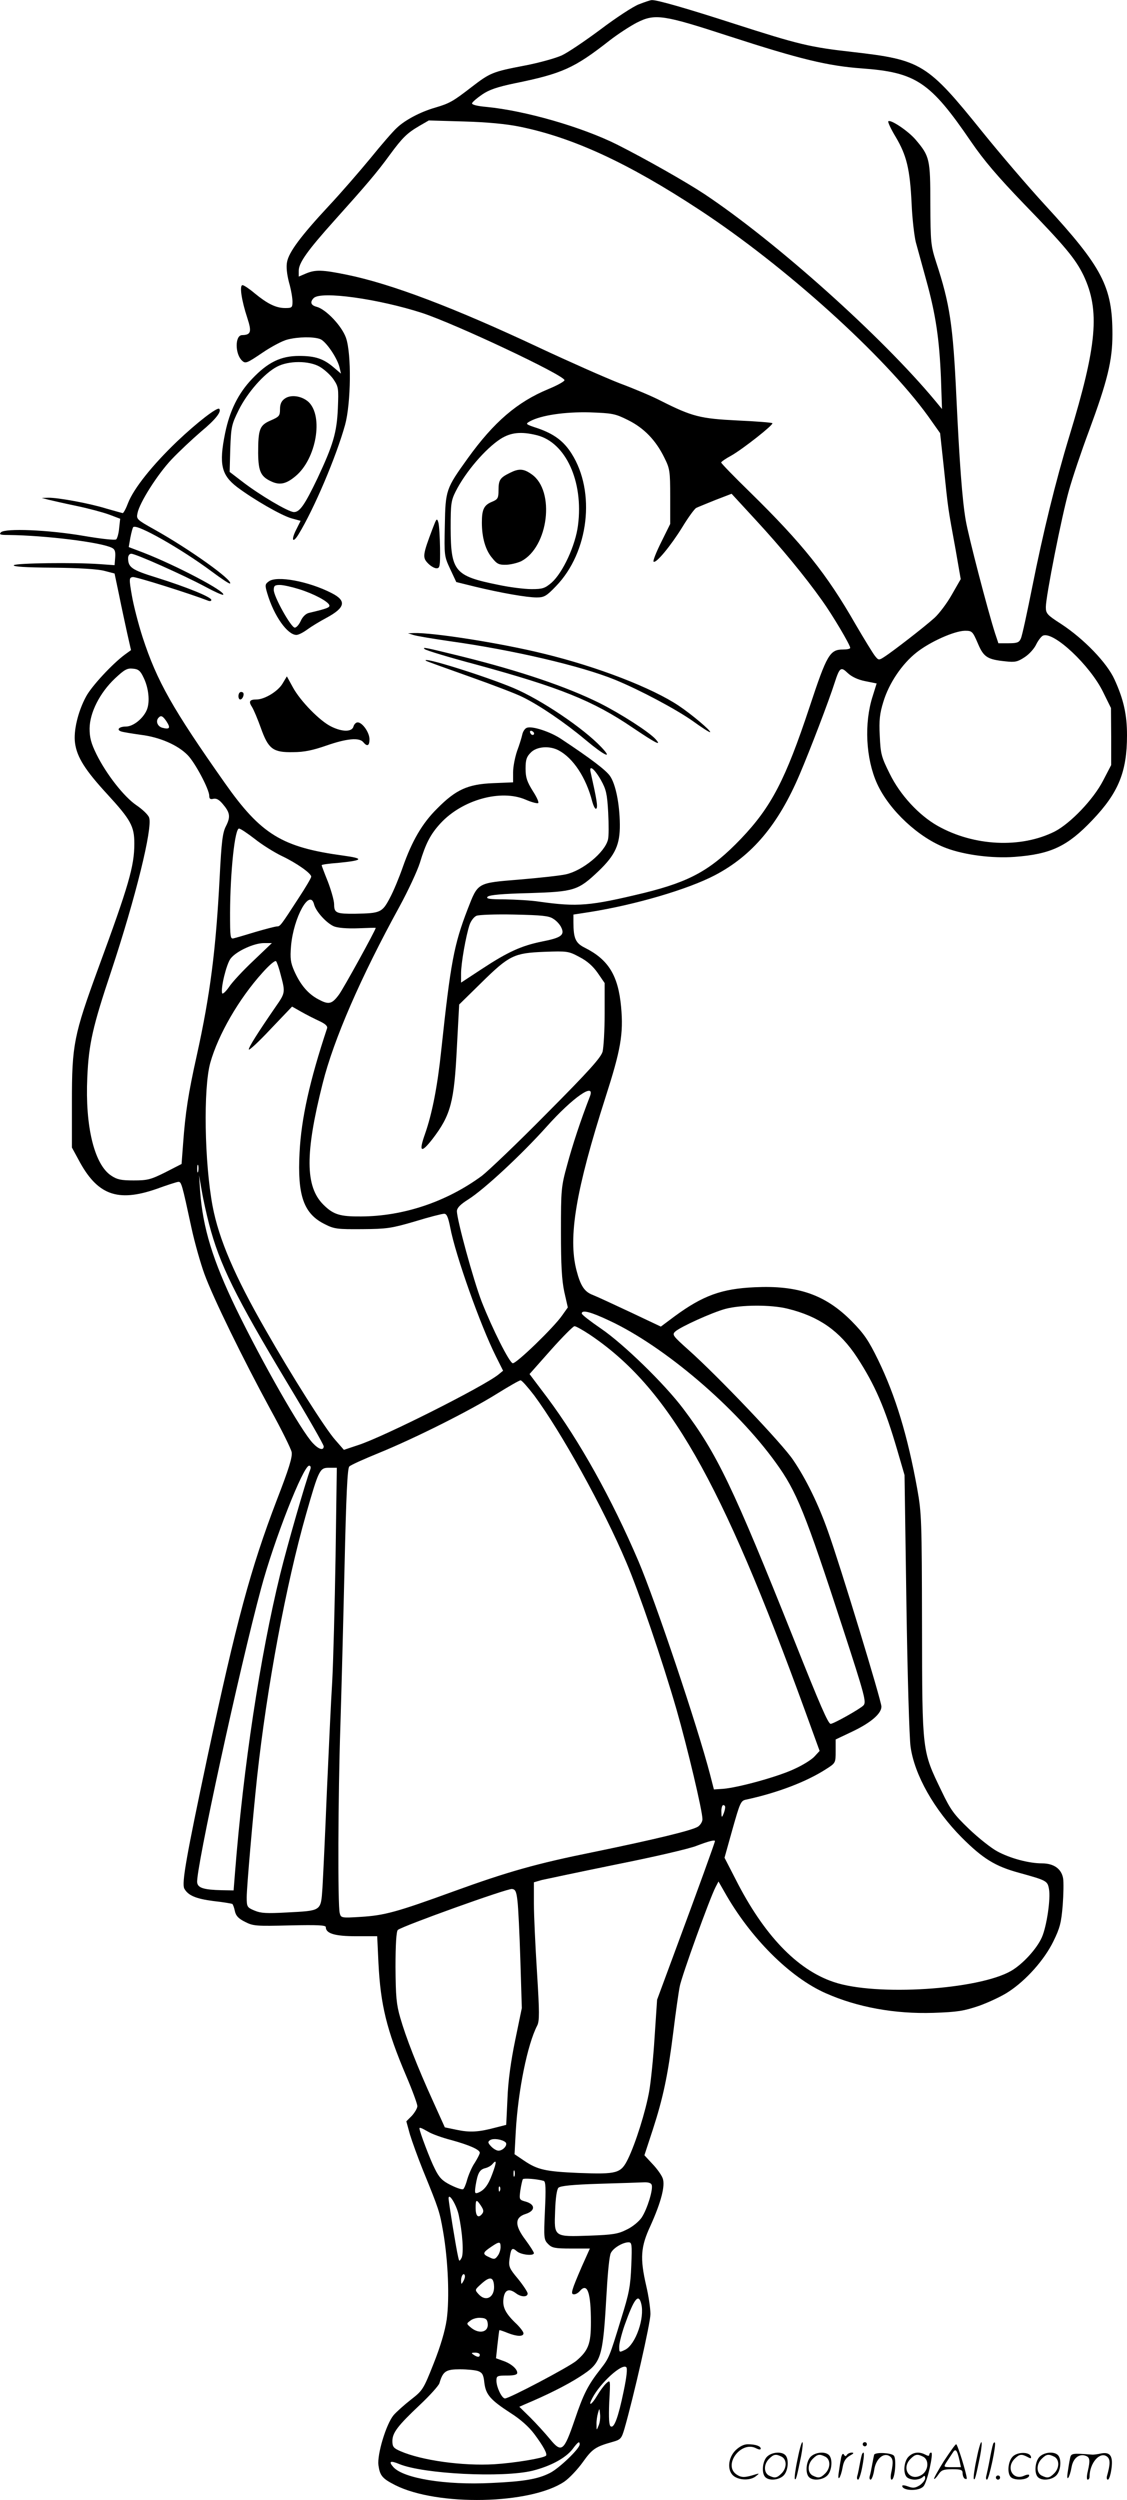 <svg version="1.0" xmlns="http://www.w3.org/2000/svg"
  viewBox="0 0 541.549 1200.75"
 preserveAspectRatio="xMidYMid meet">
<g transform="translate(-1.451,1200.95) scale(0.1,-0.1)"
fill="#000000" stroke="none">
<path d="M3085 11989 c-27 -10 -111 -65 -185 -121 -74 -55 -158 -112 -187
-125 -29 -13 -107 -35 -175 -48 -156 -30 -167 -34 -258 -104 -88 -68 -105 -78
-173 -98 -73 -21 -146 -60 -185 -97 -19 -17 -76 -83 -127 -146 -52 -63 -142
-167 -201 -230 -134 -144 -191 -221 -200 -268 -5 -23 -1 -59 9 -98 10 -34 17
-76 17 -93 0 -29 -3 -31 -35 -31 -44 0 -85 20 -147 71 -26 22 -52 39 -58 39
-16 0 -5 -73 23 -158 22 -67 17 -81 -25 -82 -35 0 -35 -91 0 -123 16 -15 23
-12 97 38 44 30 99 59 122 64 51 13 124 14 156 2 27 -10 82 -90 93 -136 l7
-30 -34 29 c-50 43 -90 56 -167 56 -88 0 -150 -30 -226 -110 -67 -70 -108
-154 -130 -262 -30 -148 -18 -200 58 -258 80 -60 212 -136 261 -150 l44 -12
-20 -40 c-27 -52 -19 -72 10 -25 74 121 181 372 224 527 28 104 31 340 4 417
-20 57 -96 137 -141 149 -28 7 -33 23 -14 42 35 35 312 -4 522 -72 160 -53
675 -295 683 -322 2 -5 -33 -25 -77 -43 -150 -62 -262 -158 -388 -333 -104
-145 -107 -151 -110 -321 -3 -146 -3 -149 26 -211 l29 -62 89 -22 c129 -31
250 -52 297 -52 36 0 47 6 93 54 158 163 192 453 75 637 -38 60 -84 94 -161
121 -61 20 -62 21 -39 34 53 29 167 46 287 43 109 -4 122 -6 184 -37 77 -38
134 -97 175 -181 26 -52 28 -64 28 -187 l0 -131 -43 -87 c-24 -48 -41 -91 -37
-94 11 -11 83 76 139 167 28 46 58 87 66 91 8 4 50 21 92 38 l78 30 117 -127
c120 -130 235 -269 318 -386 49 -68 135 -213 135 -227 0 -5 -15 -8 -34 -8 -64
0 -78 -24 -161 -275 -116 -350 -184 -481 -330 -634 -144 -150 -243 -205 -465
-260 -261 -63 -319 -68 -505 -42 -38 6 -113 10 -164 11 -76 0 -93 3 -83 13 9
8 70 14 200 17 217 7 234 12 334 107 79 76 102 126 101 223 -1 98 -20 193 -47
232 -19 28 -91 83 -236 179 -51 34 -139 63 -164 53 -9 -3 -19 -18 -22 -33 -3
-14 -14 -50 -25 -79 -10 -30 -19 -75 -19 -102 l0 -48 -97 -4 c-121 -5 -178
-31 -268 -122 -72 -71 -121 -156 -165 -281 -17 -49 -45 -117 -63 -150 -36 -68
-45 -72 -164 -74 -92 -1 -103 3 -103 45 0 18 -14 67 -30 109 -17 42 -30 77
-30 79 0 3 35 8 78 11 122 12 129 21 27 35 -295 40 -396 101 -571 350 -250
355 -325 487 -394 698 -21 65 -44 155 -52 202 -14 80 -13 85 4 88 14 3 282
-82 361 -113 9 -4 17 -3 17 3 0 14 -119 62 -262 107 -120 37 -138 49 -138 94
0 12 7 21 15 21 22 0 254 -104 353 -157 46 -25 86 -43 89 -40 14 15 -226 141
-383 202 l-71 27 8 46 c5 25 11 48 14 50 17 17 231 -105 375 -212 47 -35 87
-62 90 -59 15 15 -193 164 -363 259 -84 47 -88 50 -82 78 9 50 96 187 164 259
35 37 99 97 142 134 70 58 99 96 87 109 -10 9 -106 -65 -203 -157 -120 -115
-208 -226 -235 -295 -10 -27 -22 -49 -26 -49 -5 1 -40 11 -79 22 -80 25 -233
53 -279 52 l-31 -1 30 -8 c17 -4 77 -18 135 -30 58 -12 129 -31 159 -42 l53
-20 -5 -45 c-2 -25 -9 -49 -14 -54 -5 -5 -70 2 -158 17 -170 29 -375 37 -396
17 -10 -11 -3 -13 37 -13 176 -2 446 -35 497 -62 14 -7 17 -19 15 -46 l-3 -37
-70 5 c-124 9 -404 5 -414 -5 -7 -7 56 -11 187 -12 124 -1 216 -7 247 -15 l50
-13 21 -100 c11 -55 29 -138 39 -184 l19 -84 -29 -21 c-61 -45 -161 -153 -187
-202 -39 -72 -61 -165 -53 -223 9 -68 49 -131 155 -246 113 -123 130 -154 130
-237 0 -109 -27 -201 -173 -598 -118 -323 -127 -367 -127 -644 l0 -218 31 -57
c90 -171 187 -207 375 -142 49 18 96 33 104 34 16 2 18 -5 65 -223 15 -69 43
-168 62 -220 42 -115 187 -411 317 -650 53 -96 99 -189 102 -205 4 -24 -13
-79 -71 -229 -127 -332 -194 -582 -334 -1236 -101 -476 -124 -605 -111 -631
18 -33 55 -49 140 -60 46 -5 87 -12 91 -14 3 -3 9 -18 12 -34 5 -23 17 -36 49
-52 39 -20 53 -21 215 -17 134 3 173 1 173 -8 0 -31 43 -44 146 -44 l101 0 6
-128 c10 -201 39 -321 133 -542 30 -70 54 -136 54 -146 0 -10 -12 -30 -26 -46
l-27 -27 17 -62 c10 -33 38 -111 63 -173 77 -189 80 -198 97 -296 24 -139 31
-320 17 -421 -8 -55 -30 -129 -63 -212 -49 -124 -53 -129 -108 -172 -32 -25
-69 -58 -84 -75 -36 -43 -80 -189 -73 -241 7 -50 19 -64 80 -95 203 -103 653
-93 814 17 23 16 63 58 88 93 45 63 60 74 142 97 40 11 44 16 58 63 44 153
125 508 125 551 0 28 -9 88 -20 135 -31 134 -27 188 20 289 51 113 72 193 59
228 -5 15 -27 46 -49 69 l-39 42 40 122 c50 154 73 262 99 471 11 90 25 189
31 219 11 54 144 422 172 476 l14 27 28 -49 c124 -221 315 -412 488 -488 151
-67 331 -100 517 -94 117 4 146 9 220 34 47 17 111 47 142 68 84 55 171 153
214 241 32 65 38 90 45 173 4 53 5 112 2 130 -8 46 -45 72 -102 72 -62 0 -153
24 -215 58 -28 15 -89 63 -135 107 -73 70 -89 92 -132 182 -94 195 -93 181
-94 793 -1 509 -2 541 -23 659 -46 254 -104 446 -188 619 -46 94 -67 125 -127
186 -126 127 -257 173 -466 163 -159 -7 -249 -40 -384 -139 l-67 -50 -148 70
c-81 38 -161 75 -179 82 -40 15 -59 44 -78 117 -42 160 -3 388 139 832 73 227
87 304 75 435 -14 151 -61 227 -175 284 -44 22 -54 45 -54 122 l0 37 78 12
c220 35 472 109 602 177 179 94 304 242 407 484 50 117 141 355 168 440 24 74
30 79 63 47 18 -17 48 -32 84 -39 l55 -11 -19 -61 c-42 -130 -33 -301 21 -420
58 -128 201 -261 333 -310 88 -33 222 -50 328 -42 175 13 254 51 373 176 126
132 167 232 167 408 0 99 -16 172 -60 268 -36 80 -147 195 -257 267 -67 43
-73 50 -73 81 0 51 76 436 111 560 17 61 60 189 96 285 89 241 113 338 113
465 0 229 -48 321 -324 621 -81 88 -216 246 -300 350 -266 330 -293 347 -626
385 -205 23 -258 36 -569 136 -223 72 -371 115 -395 113 -6 0 -33 -9 -61 -20z
m432 -153 c342 -111 475 -143 638 -155 261 -19 329 -64 525 -351 63 -92 129
-169 255 -300 197 -203 247 -263 286 -343 80 -169 65 -336 -68 -772 -67 -220
-127 -467 -178 -723 -25 -125 -49 -237 -55 -249 -8 -19 -17 -23 -59 -23 l-49
0 -16 48 c-35 109 -128 466 -141 543 -17 99 -30 278 -45 594 -16 343 -31 444
-97 645 -26 81 -27 95 -28 280 0 216 -3 229 -71 309 -36 42 -120 98 -131 88
-3 -4 13 -38 36 -76 52 -88 68 -153 76 -319 3 -73 13 -156 20 -185 8 -29 30
-110 50 -182 46 -166 63 -282 71 -470 l5 -150 -33 40 c-255 307 -764 763
-1108 992 -89 59 -287 171 -420 238 -168 84 -441 163 -628 181 -46 4 -72 11
-69 18 2 6 24 25 49 42 34 23 73 36 154 53 231 47 288 73 459 207 39 30 97 68
130 85 87 44 126 38 442 -65z m-1005 -435 c256 -52 522 -175 863 -399 412
-270 890 -702 1099 -991 l58 -82 19 -176 c20 -193 18 -179 55 -381 l25 -144
-43 -75 c-23 -41 -61 -91 -83 -111 -50 -45 -199 -160 -239 -186 -29 -19 -30
-18 -47 3 -9 11 -52 81 -94 153 -138 241 -255 387 -507 634 -76 74 -138 138
-138 142 0 4 22 19 48 33 55 31 205 149 198 156 -3 3 -78 9 -168 13 -178 9
-216 18 -367 94 -40 21 -130 59 -200 85 -69 27 -243 104 -386 171 -409 192
-709 306 -924 350 -118 24 -150 25 -196 6 l-35 -15 0 28 c0 38 41 96 172 242
149 166 204 230 265 314 61 83 83 105 143 140 l45 26 170 -5 c110 -3 204 -12
267 -25z m-961 -1153 c21 -12 51 -39 65 -59 25 -37 26 -43 22 -141 -5 -117
-23 -176 -98 -336 -61 -127 -85 -162 -113 -162 -26 0 -165 82 -249 147 l-60
46 3 111 c4 106 6 116 41 187 42 84 122 175 183 207 56 30 154 30 206 0z
m1044 -329 c138 -35 224 -222 197 -432 -12 -97 -73 -228 -127 -276 -32 -27
-43 -31 -96 -31 -34 0 -107 9 -162 21 -208 42 -226 64 -227 272 0 116 2 132
24 176 48 95 143 205 215 252 50 32 100 37 176 18z m2118 -999 c28 -67 46 -78
134 -87 45 -5 58 -2 91 20 22 14 47 42 56 62 10 20 25 39 33 42 52 20 226
-144 288 -271 l38 -77 1 -137 0 -137 -39 -75 c-47 -91 -157 -205 -232 -244
-163 -82 -389 -71 -563 27 -90 51 -180 148 -230 250 -41 82 -44 96 -48 182 -4
75 0 108 17 163 27 90 90 183 160 238 66 52 181 103 232 104 34 0 37 -2 62
-60z m-4009 -164 c25 -50 32 -118 16 -156 -17 -41 -65 -80 -100 -80 -34 0 -48
-16 -22 -24 9 -3 52 -10 95 -16 88 -11 175 -48 223 -97 35 -35 104 -164 104
-196 0 -14 5 -18 20 -14 14 3 27 -4 44 -24 36 -42 39 -62 17 -106 -17 -32 -22
-73 -31 -248 -18 -346 -45 -561 -110 -855 -41 -184 -55 -275 -66 -428 l-7 -93
-78 -40 c-70 -35 -86 -39 -152 -39 -60 0 -80 4 -108 23 -81 53 -126 236 -115
472 7 161 26 244 115 510 117 353 200 689 182 738 -5 14 -33 40 -61 59 -59 40
-144 148 -192 245 -26 53 -33 80 -33 124 1 76 49 171 122 240 45 42 58 50 86
47 26 -2 36 -10 51 -42z m111 -212 c20 -31 15 -39 -20 -30 -24 6 -34 33 -18
49 11 12 20 8 38 -19z m1766 -57 c-1 -12 -15 -9 -19 4 -3 6 1 10 8 8 6 -3 11
-8 11 -12z m117 -81 c71 -37 133 -132 162 -245 7 -25 15 -40 20 -35 8 8 2 43
-27 173 -10 40 17 20 49 -36 25 -45 30 -65 35 -156 3 -57 3 -116 -1 -130 -15
-62 -123 -150 -203 -167 -26 -6 -127 -17 -223 -25 -205 -17 -198 -13 -249
-144 -65 -169 -81 -253 -126 -674 -18 -174 -44 -307 -79 -406 -30 -85 -18 -92
36 -23 89 116 105 178 118 442 l11 205 104 102 c137 135 159 145 305 151 111
4 117 3 169 -25 37 -19 65 -44 88 -77 l33 -48 0 -147 c0 -80 -5 -163 -10 -183
-9 -29 -65 -92 -268 -296 -141 -143 -282 -277 -312 -300 -170 -125 -377 -194
-580 -195 -102 -1 -134 9 -182 57 -87 87 -88 246 -3 582 53 212 184 512 369
849 42 77 86 172 98 210 28 93 51 138 100 191 104 112 289 164 408 113 27 -12
54 -19 60 -17 6 2 -5 27 -25 58 -28 45 -35 65 -35 108 0 43 5 57 25 77 28 29
89 34 133 11z m-1459 -426 c35 -28 93 -64 130 -82 70 -33 141 -83 141 -99 0
-6 -27 -52 -60 -102 -85 -131 -89 -137 -104 -137 -8 0 -54 -12 -102 -26 -49
-15 -97 -29 -106 -31 -17 -5 -18 5 -18 123 1 199 23 404 43 404 7 0 41 -23 76
-50z m285 -315 c9 -34 60 -90 96 -105 18 -7 62 -11 115 -9 47 2 85 3 85 2 0
-10 -157 -295 -177 -321 -34 -46 -49 -49 -99 -22 -49 26 -86 69 -116 137 -17
39 -20 59 -15 119 12 138 91 280 111 199z m1150 -69 c15 -9 32 -28 38 -42 17
-36 -2 -49 -95 -67 -97 -20 -162 -49 -288 -132 l-99 -65 0 44 c0 48 23 180 41
234 6 18 21 38 33 43 11 5 94 8 182 6 133 -3 167 -6 188 -21z m-1442 -201
c-49 -46 -102 -103 -117 -126 -16 -23 -31 -36 -33 -30 -8 24 21 142 41 167 27
35 112 74 160 74 l38 0 -89 -85z m132 -70 c22 -82 21 -85 -25 -151 -86 -125
-129 -193 -129 -205 0 -7 47 36 104 97 l104 109 44 -25 c23 -13 62 -33 86 -44
30 -14 42 -25 38 -36 -83 -250 -124 -433 -132 -596 -11 -208 20 -295 123 -345
43 -22 60 -24 178 -23 119 1 140 4 253 37 68 21 131 37 141 37 12 0 19 -16 29
-66 25 -133 145 -470 219 -618 l35 -70 -22 -18 c-70 -57 -553 -300 -674 -339
l-69 -23 -41 47 c-47 52 -211 311 -334 527 -149 259 -226 438 -256 597 -39
209 -45 565 -11 688 38 135 137 307 251 433 31 35 60 60 65 55 4 -4 15 -35 23
-68z m1485 -582 c-45 -116 -84 -235 -109 -328 -29 -105 -30 -119 -30 -322 0
-160 4 -231 16 -288 l17 -75 -27 -38 c-39 -57 -223 -235 -238 -230 -17 5 -97
164 -149 296 -40 104 -119 393 -119 435 1 16 17 32 55 56 76 48 255 214 376
349 126 141 236 217 208 145z m-1882 -360 c-3 -10 -5 -4 -5 12 0 17 2 24 5 18
2 -7 2 -21 0 -30z m52 -252 c51 -195 126 -347 377 -765 96 -159 174 -295 174
-303 0 -22 -24 -15 -52 15 -55 57 -244 389 -369 646 -112 232 -160 388 -173
566 l-5 75 13 -75 c7 -41 23 -113 35 -159z m2780 -407 c151 -37 251 -107 334
-234 86 -132 134 -243 193 -445 l35 -120 9 -615 c5 -338 14 -649 20 -690 19
-136 114 -303 246 -436 102 -102 161 -138 274 -169 134 -37 138 -39 145 -78 9
-46 -11 -180 -34 -232 -24 -55 -92 -129 -147 -161 -156 -91 -651 -123 -853
-54 -177 59 -337 227 -472 494 l-53 103 38 136 c36 127 40 138 65 143 149 32
289 85 384 146 47 30 47 30 47 87 l0 56 78 37 c91 43 142 87 142 121 0 27
-199 681 -257 842 -45 128 -105 251 -167 342 -51 77 -363 404 -502 528 -76 68
-81 74 -65 89 25 23 178 92 241 109 75 20 218 21 299 1z m-855 -58 c263 -123
607 -416 798 -681 101 -139 141 -239 324 -800 104 -319 112 -350 98 -366 -14
-16 -144 -89 -158 -89 -12 0 -51 90 -176 404 -294 736 -370 894 -532 1109 -91
121 -288 312 -395 385 -51 35 -93 67 -93 73 0 19 43 8 134 -35z m-98 -65 c380
-254 632 -695 1039 -1814 l68 -187 -24 -26 c-13 -15 -56 -42 -96 -60 -77 -37
-270 -90 -343 -96 l-45 -3 -18 70 c-61 235 -263 834 -344 1025 -129 302 -285
581 -438 786 l-86 114 102 115 c56 63 108 115 114 115 7 0 39 -18 71 -39z
m-265 -293 c129 -174 333 -541 443 -802 60 -140 173 -471 241 -706 53 -185
125 -488 125 -528 0 -12 -10 -28 -22 -36 -29 -18 -207 -61 -498 -121 -278 -56
-415 -95 -677 -190 -272 -99 -331 -115 -444 -122 -95 -6 -96 -5 -102 18 -10
36 -8 565 3 894 5 159 14 503 20 764 8 352 14 479 23 487 6 7 71 36 142 65
172 70 435 202 565 283 58 36 110 66 116 66 6 0 35 -33 65 -72z m-1075 -355
c-23 -60 -111 -366 -145 -504 -97 -396 -177 -926 -217 -1431 l-7 -88 -56 1
c-87 2 -116 11 -119 37 -8 56 203 1027 307 1412 63 235 203 590 231 590 7 0 9
-7 6 -17z m121 -420 c-4 -236 -11 -504 -16 -598 -6 -93 -17 -334 -26 -535 -8
-201 -18 -407 -21 -458 -8 -113 -3 -109 -173 -118 -93 -5 -123 -4 -153 9 -36
15 -38 18 -38 64 0 48 30 391 50 578 47 432 140 928 235 1261 62 217 66 224
111 224 l37 0 -6 -427z m1872 -1205 c0 -7 -4 -22 -9 -33 -7 -17 -9 -15 -9 13
-1 17 4 32 9 32 6 0 10 -6 9 -12z m-49 -161 c0 -7 -85 -241 -180 -497 l-98
-265 -12 -180 c-6 -98 -18 -215 -26 -260 -17 -96 -65 -249 -102 -325 -34 -69
-51 -74 -237 -67 -159 7 -197 15 -262 59 l-46 31 6 111 c11 194 56 417 103
507 11 22 11 62 -1 255 -8 126 -15 275 -15 331 l0 102 38 11 c22 5 183 39 359
75 176 35 349 75 384 89 60 23 89 30 89 23z m-949 -287 c4 -30 10 -158 14
-285 l7 -230 -32 -155 c-21 -102 -34 -197 -37 -280 l-6 -126 -51 -13 c-82 -22
-124 -24 -186 -11 l-58 12 -56 124 c-77 169 -132 311 -158 402 -19 65 -22 103
-23 244 0 107 4 171 11 178 17 17 526 200 549 197 16 -2 21 -12 26 -57z m-429
-1109 c18 -11 68 -29 111 -40 87 -24 137 -46 137 -61 0 -6 -11 -27 -24 -48
-14 -20 -29 -56 -36 -79 -6 -23 -15 -45 -20 -48 -5 -3 -32 6 -60 20 -40 20
-55 35 -76 78 -22 42 -74 180 -74 194 0 6 9 3 42 -16z m372 -51 c12 -12 -12
-40 -34 -40 -9 0 -25 9 -36 21 -16 17 -16 22 -4 30 16 10 59 3 74 -11z m-64
-152 c-20 -55 -40 -80 -71 -91 -13 -4 -14 1 -9 36 10 60 19 76 46 83 13 3 29
12 35 20 21 25 20 8 -1 -48z m107 -10 c-3 -7 -5 -2 -5 12 0 14 2 19 5 13 2 -7
2 -19 0 -25z m140 -23 c10 -3 11 -37 6 -143 -6 -133 -5 -140 16 -161 18 -18
32 -21 110 -21 l90 0 -39 -87 c-50 -116 -55 -133 -37 -133 8 0 20 7 27 15 37
44 54 -5 54 -150 0 -103 -12 -135 -71 -185 -37 -30 -321 -180 -342 -180 -15 0
-41 54 -41 85 0 23 3 25 50 25 35 0 50 4 50 13 0 19 -30 45 -69 58 l-33 12 7
66 c4 36 8 67 9 69 2 1 19 -5 39 -13 45 -18 77 -19 77 -2 0 7 -18 31 -41 52
-49 48 -62 78 -54 122 7 36 27 42 59 18 25 -19 56 -19 56 -1 0 7 -21 39 -46
70 -43 51 -46 60 -41 97 7 51 12 56 35 36 19 -17 82 -24 82 -9 0 5 -18 33 -40
63 -53 70 -53 108 0 125 47 15 48 45 2 59 -33 9 -33 10 -27 55 4 25 9 48 12
53 4 6 69 1 100 -8z m519 -19 c8 -21 -21 -116 -48 -157 -13 -19 -44 -45 -72
-58 -41 -21 -67 -25 -176 -29 -175 -6 -173 -8 -168 119 2 61 8 103 16 111 9 9
68 15 195 19 100 3 197 6 215 7 21 1 35 -3 38 -12z m-729 -28 c-3 -8 -6 -5 -6
6 -1 11 2 17 5 13 3 -3 4 -12 1 -19z m-198 -118 c18 -84 25 -185 13 -206 -10
-17 -11 -17 -16 6 -10 42 -46 266 -46 281 1 30 39 -33 49 -81z m107 45 c13
-20 14 -28 4 -40 -18 -21 -30 -9 -30 31 0 41 4 42 26 9z m94 -198 c0 -13 -6
-32 -14 -42 -12 -17 -18 -18 -40 -7 -34 15 -33 22 7 49 41 28 47 28 47 0z
m628 -89 c-4 -98 -10 -132 -48 -253 -58 -190 -59 -191 -100 -244 -61 -78 -82
-120 -124 -244 -52 -152 -63 -160 -119 -92 -23 28 -65 74 -94 103 l-53 52 27
12 c103 43 201 92 263 132 107 69 111 84 130 413 5 89 13 171 20 182 12 24 56
50 84 51 17 0 18 -8 14 -112z m-807 -75 c-10 -17 -10 -16 -11 3 0 23 13 41 18
25 2 -6 -1 -18 -7 -28z m147 -16 c7 -59 -37 -87 -74 -46 -19 21 -18 21 14 50
39 35 56 33 60 -4z m708 -93 c17 -68 -27 -194 -77 -220 -29 -14 -29 -14 -29
15 0 16 12 63 26 103 46 129 67 155 80 102z m-738 -93 c6 -42 -39 -54 -79 -22
-24 20 -24 20 -4 35 11 9 34 15 50 13 23 -1 31 -7 33 -26z m-38 -151 c0 -13
-11 -13 -30 0 -12 8 -11 10 8 10 12 0 22 -4 22 -10z m691 -177 c-26 -126 -46
-178 -62 -167 -8 5 -10 39 -7 116 6 108 6 109 -14 91 -11 -10 -31 -37 -45 -61
-26 -44 -45 -53 -22 -10 38 73 143 168 163 148 6 -6 2 -46 -13 -117z m-698 98
c20 -8 25 -18 29 -56 7 -57 29 -82 126 -145 46 -29 88 -66 114 -101 44 -59 64
-96 56 -104 -12 -12 -151 -35 -248 -41 -152 -9 -349 18 -452 63 -32 14 -38 21
-38 48 0 40 25 73 132 174 48 45 90 92 94 104 17 58 31 67 99 67 35 0 75 -4
88 -9z m578 -261 c-10 -25 -10 -25 -10 5 -1 17 3 41 7 55 7 25 7 24 10 -5 2
-17 -1 -42 -7 -55z m-91 -91 c0 -20 -99 -115 -143 -137 -59 -30 -127 -41 -282
-48 -220 -11 -421 22 -470 76 -25 28 -15 33 28 15 116 -48 497 -67 641 -32 87
22 159 61 192 104 26 35 34 40 34 22z M1383 10095 c-16 -11 -23 -26 -23 -51 0
-32 -4 -36 -45 -54 -53 -23 -60 -41 -60 -157 1 -90 13 -114 68 -138 38 -16 68
-9 111 27 100 82 136 288 63 357 -32 29 -85 37 -114 16z M2466 9739 c-49 -24
-56 -34 -56 -85 0 -37 -4 -43 -30 -54 -40 -16 -50 -37 -50 -100 0 -72 17 -133
50 -171 23 -29 33 -33 68 -32 22 1 54 9 71 17 131 68 164 337 51 417 -39 28
-62 29 -104 8z M2093 9470 c-47 -124 -49 -138 -23 -165 13 -14 32 -25 42 -25
16 0 18 9 17 98 -1 53 -4 108 -8 122 -7 23 -9 20 -28 -30z M1306 9217 c-18
-13 -19 -18 -7 -58 32 -108 97 -199 140 -199 10 0 33 12 52 26 19 14 60 39 92
56 91 49 98 82 25 119 -111 57 -264 85 -302 56z m145 -37 c71 -22 140 -59 146
-77 4 -11 -12 -17 -97 -37 -15 -3 -31 -18 -40 -38 -8 -18 -21 -33 -29 -33 -18
0 -101 149 -101 181 0 20 5 24 29 24 16 0 57 -9 92 -20z M2000 8960 c14 -5 93
-18 175 -30 303 -42 632 -119 794 -185 120 -49 296 -143 375 -199 43 -31 80
-55 83 -53 5 6 -88 85 -151 127 -127 85 -389 187 -649 250 -202 50 -531 102
-624 99 l-28 -1 25 -8z M2055 8892 c6 -6 118 -40 250 -75 399 -109 559 -173
749 -302 113 -76 142 -91 111 -56 -30 34 -168 123 -270 174 -157 78 -382 154
-655 222 -187 46 -197 48 -185 37z M2061 8836 c2 -2 96 -36 209 -76 113 -40
228 -84 255 -98 82 -40 204 -123 303 -206 92 -77 134 -96 76 -35 -86 91 -289
228 -422 284 -138 58 -446 154 -421 131z M1372 8726 c-22 -37 -86 -76 -125
-76 -34 0 -39 -10 -21 -37 8 -13 27 -58 42 -100 36 -101 58 -118 155 -116 53
0 95 9 161 32 98 34 157 39 176 16 19 -23 30 -18 30 14 0 32 -34 81 -57 81 -8
0 -17 -9 -20 -20 -7 -26 -53 -27 -107 0 -54 26 -148 122 -184 188 l-29 53 -21
-35z M1166 8683 c-9 -9 -7 -33 3 -33 12 0 22 28 12 34 -5 3 -11 3 -15 -1z
M3846 194 c-10 -47 -15 -88 -12 -91 5 -6 9 7 30 110 7 37 10 67 6 67 -4 0 -15
-39 -24 -86z M4160 270 c0 -5 5 -10 10 -10 6 0 10 5 10 10 0 6 -4 10 -10 10
-5 0 -10 -4 -10 -10z M4706 194 c-10 -47 -15 -88 -12 -91 5 -6 9 7 30 110 7
37 10 67 6 67 -4 0 -15 -39 -24 -86z M4786 269 c-3 -8 -10 -41 -16 -74 -6 -33
-14 -68 -16 -77 -3 -10 -1 -18 3 -18 10 0 46 171 38 178 -2 3 -7 -1 -9 -9z
M3549 241 c-38 -38 -41 -101 -7 -125 29 -20 79 -20 104 0 18 14 18 15 1 10
-53 -17 -69 -17 -92 -2 -69 45 21 166 94 126 12 -6 21 -7 21 -1 0 12 -25 21
-62 21 -19 0 -39 -10 -59 -29z M4550 189 c-28 -45 -49 -83 -47 -85 2 -3 12 7
21 21 14 21 24 25 66 25 43 0 50 -3 50 -19 0 -11 5 -23 10 -26 6 -3 10 -3 10
1 0 20 -44 164 -51 164 -4 0 -30 -37 -59 -81z m75 4 l7 -33 -42 0 c-42 0 -42
0 -28 23 8 12 21 32 29 44 15 25 22 18 34 -34z M3700 210 c-22 -22 -27 -79 -8
-98 19 -19 66 -14 88 8 22 22 27 79 8 98 -19 19 -66 14 -88 -8z m71 0 c25 -14
25 -54 -1 -80 -23 -23 -33 -24 -61 -10 -25 14 -25 54 1 80 23 23 33 24 61 10z
M3910 210 c-22 -22 -27 -79 -8 -98 19 -19 66 -14 88 8 22 22 27 79 8 98 -19
19 -66 14 -88 -8z m71 0 c25 -14 25 -54 -1 -80 -23 -23 -33 -24 -61 -10 -25
14 -25 54 1 80 23 23 33 24 61 10z M4056 204 c-3 -16 -8 -47 -11 -69 -8 -51
10 -26 19 27 5 27 15 42 34 53 18 10 22 14 10 15 -9 0 -20 -5 -24 -11 -5 -8
-9 -8 -14 1 -5 8 -10 3 -14 -16z M4157 223 c-2 -4 -7 -26 -11 -48 -4 -22 -9
-48 -12 -57 -3 -10 -1 -18 4 -18 4 0 14 28 20 62 11 58 10 81 -1 61z M4215
220 c-1 -3 -5 -23 -9 -45 -4 -22 -9 -48 -12 -57 -3 -10 -1 -18 4 -18 5 0 13
20 17 45 7 53 44 87 74 68 17 -11 19 -28 8 -80 -4 -18 -3 -33 2 -33 16 0 24
99 11 115 -12 14 -87 18 -95 5z M4380 210 c-22 -22 -27 -79 -8 -98 7 -7 24
-12 38 -12 14 0 31 5 38 12 9 9 12 8 12 -5 0 -9 -12 -24 -26 -34 -21 -13 -32
-15 -55 -6 -16 6 -29 8 -29 3 0 -24 81 -27 102 -2 18 19 50 162 37 162 -5 0
-9 -5 -9 -10 0 -7 -6 -7 -19 0 -30 16 -59 12 -81 -10z m71 0 c29 -16 25 -65
-6 -86 -56 -37 -103 28 -55 76 23 23 33 24 61 10z M4881 211 c-23 -23 -28 -80
-9 -99 19 -19 88 -13 88 9 0 5 -11 4 -24 -2 -54 -25 -89 38 -46 81 23 23 33
24 62 9 16 -9 19 -8 16 3 -8 22 -64 22 -87 -1z M5010 210 c-22 -22 -27 -79 -8
-98 19 -19 66 -14 88 8 22 22 27 79 8 98 -19 19 -66 14 -88 -8z m71 0 c25 -14
25 -54 -1 -80 -23 -23 -33 -24 -61 -10 -25 14 -25 54 1 80 23 23 33 24 61 10z
M5156 201 c-3 -14 -8 -44 -11 -66 -8 -51 10 -26 19 27 8 41 35 63 66 53 22 -7
24 -21 11 -77 -5 -22 -5 -38 0 -38 5 0 9 6 9 13 0 68 51 125 85 97 15 -13 15
-35 -1 -92 -3 -10 -1 -18 4 -18 6 0 13 23 17 50 9 63 -5 84 -49 76 -17 -4 -35
-6 -41 -6 -101 8 -104 7 -109 -19z M4800 110 c0 -5 5 -10 10 -10 6 0 10 5 10
10 0 6 -4 10 -10 10 -5 0 -10 -4 -10 -10z"/>
</g>
</svg>
